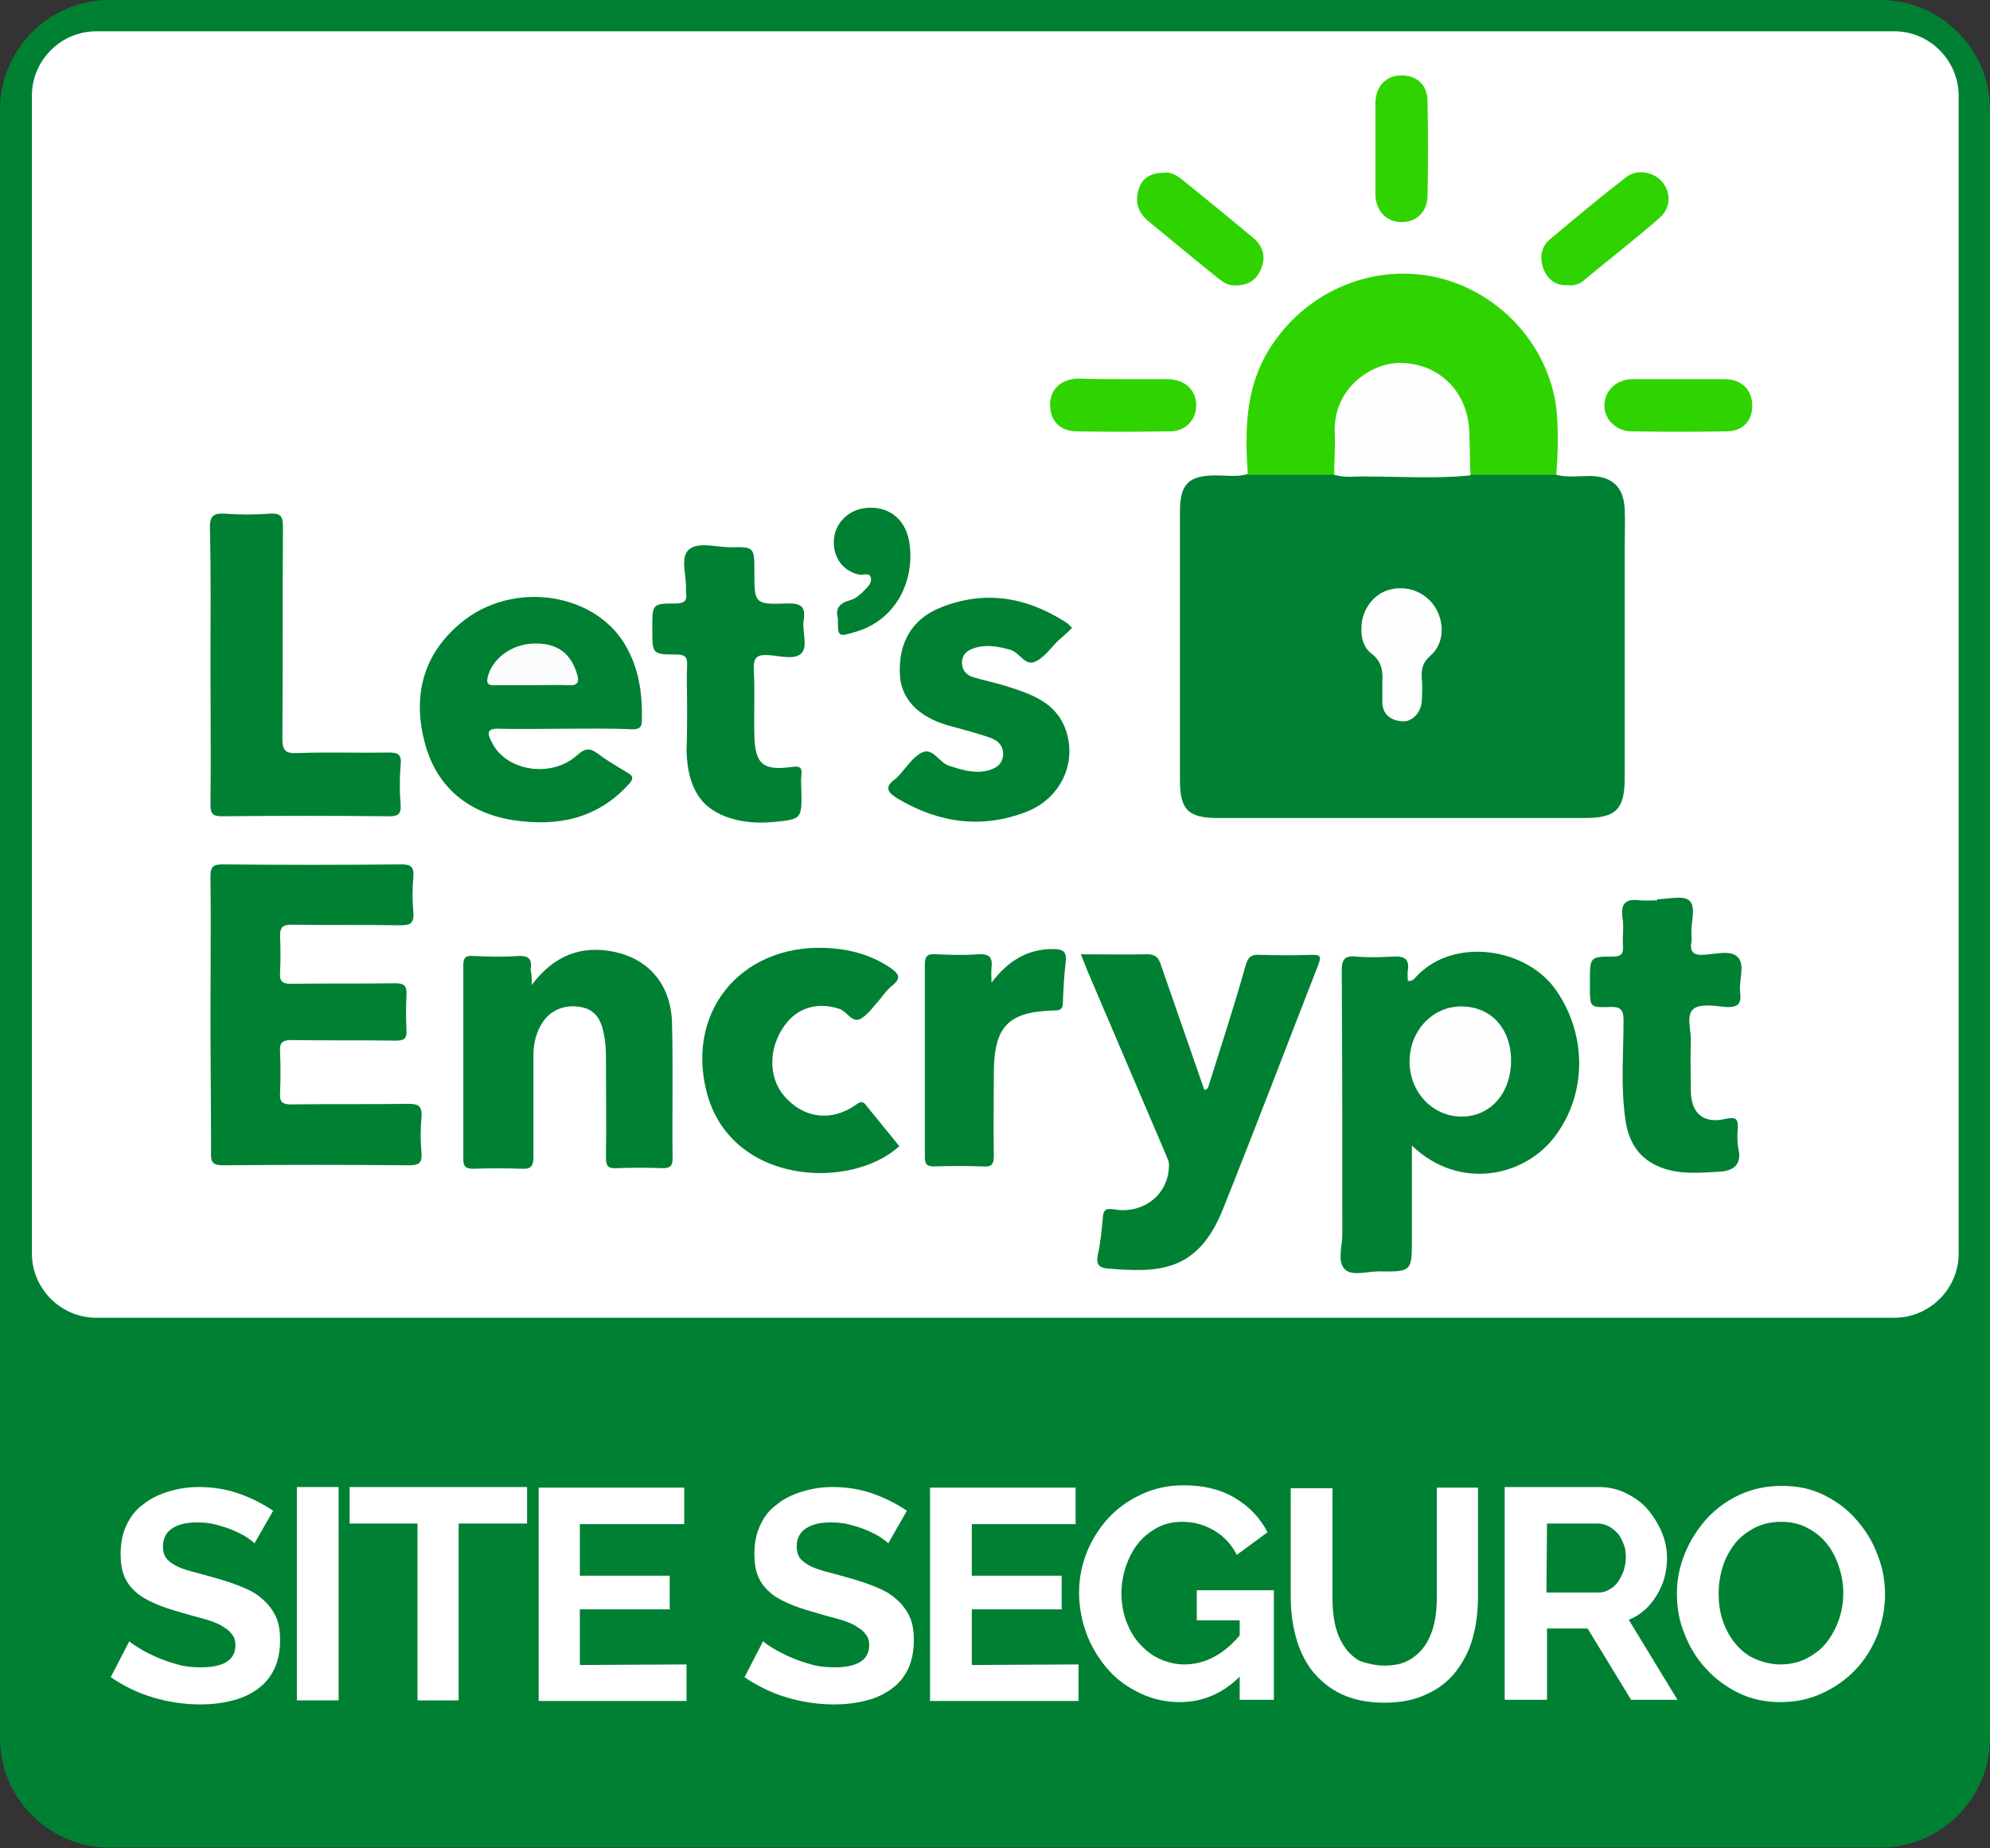<?xml version="1.0" encoding="UTF-8"?> <svg xmlns="http://www.w3.org/2000/svg" xmlns:xlink="http://www.w3.org/1999/xlink" version="1.1" id="Camada_1" x="0px" y="0px" viewBox="0 0 343.2 318.8" style="enable-background:new 0 0 343.2 318.8;" xml:space="preserve"><rect x="0" y="0" width="343.2" height="318.8" fill="#333333" stroke="none"/> <style type="text/css"> .st0{fill:#008033;} .st1{fill:#FFFFFF;} .st2{fill:#2FD400;} .st3{fill:#FEFEFE;} .st4{fill:#FBFCFC;} </style> <path class="st0" d="M324.3,0H18.9C8.5,0,0,8.5,0,18.9v280.9c0,10.4,8.5,18.9,18.9,18.9h305.4c10.4,0,18.9-8.5,18.9-18.9V18.9 C343.2,8.5,334.7,0,324.3,0z"></path> <path class="st1" d="M326.7,5.4H16.6c-6.1,0-11.1,5-11.1,11.1v199.7c0,6.1,5,11.1,11.1,11.1h310.1c6.1,0,11.1-5,11.1-11.1V16.6 C337.8,10.4,332.8,5.4,326.7,5.4z"></path> <g> <g> <path class="st0" d="M268.4,81.9c1.9,0.5,3.9,0.2,5.9,0.2c3.8,0.1,5.7,1.9,5.9,5.7c0.1,2.1,0,4.3,0,6.4c0,13.3,0,26.7,0,40 c0,5.4-1.5,6.9-6.9,6.9c-21.1,0-42.2,0-63.3,0c-5,0-6.5-1.4-6.5-6.4c0-15.5,0-31,0-46.5c0-4.7,1.5-6.2,6.2-6.2 c1.8,0,3.6,0.3,5.4-0.2c0.6-0.7,1.4-0.8,2.2-0.8c4.3,0,8.6-0.3,12.9,0.2c7.8,0.5,15.6,0.5,23.4,0c4.2-0.4,8.3-0.2,12.5-0.2 C267,81.1,267.8,81.2,268.4,81.9z"></path> </g> <g> <path class="st0" d="M242.8,169.2c0.9,0.1,1.2-0.5,1.5-0.8c6.5-6.9,19.2-4.9,24.2,2.6c5.1,7.5,5.2,17.4-0.1,24.7 c-5.2,7.3-16.7,9.8-24.9,1.9c0,5.5,0,10.7,0,16c0,5.7,0,5.8-5.7,5.7c-2,0-4.7,0.9-5.9-0.4c-1.3-1.3-0.4-3.9-0.4-6 c0-15.2,0-30.3-0.1-45.5c0-2,0.6-2.6,2.5-2.4c2.1,0.2,4.3,0.1,6.4,0c1.9-0.1,2.8,0.4,2.5,2.4C242.7,168,242.8,168.6,242.8,169.2z"></path> </g> <g> <path class="st0" d="M36.3,174.9c0-7.9,0.1-15.8,0-23.7c0-1.8,0.5-2.1,2.2-2.1c10.2,0.1,20.4,0.1,30.7,0c1.5,0,2.2,0.3,2.1,2 c-0.2,2.1-0.2,4.3,0,6.4c0.1,1.8-0.6,2.1-2.2,2.1c-6.3-0.1-12.5,0-18.8-0.1c-1.5,0-2,0.4-2,1.9c0.1,2.1,0.1,4.3,0,6.4 c-0.1,1.6,0.5,1.9,2,1.9c5.9-0.1,11.9,0,17.8-0.1c1.6,0,2.1,0.4,2,2.1c-0.1,2-0.1,4,0,5.9c0.1,1.6-0.4,1.9-1.9,1.9 c-5.9-0.1-11.9,0-17.8-0.1c-1.6,0-2.2,0.3-2.1,2c0.1,2.4,0.1,4.8,0,7.2c-0.1,1.6,0.5,1.9,2,1.9c6.7-0.1,13.4,0,20-0.1 c1.7,0,2.5,0.2,2.4,2.2c-0.2,2.1-0.2,4.3,0,6.4c0.1,1.7-0.6,2-2.1,2c-10.7-0.1-21.4-0.1-32.2,0c-1.6,0-2.1-0.5-2-2.1 C36.4,191.1,36.3,183,36.3,174.9z"></path> </g> <g> <path class="st2" d="M268.4,81.9c-4.9,0-9.8,0-14.7,0c-1-0.9-0.7-2.1-0.7-3.2c0-2.3,0-4.6-0.5-6.9c-1.3-5.5-6.5-9.2-11.9-8.5 c-5.4,0.7-9.4,5.2-9.5,10.8c0,1.8,0,3.6,0,5.4c0,0.9,0.2,1.9-0.9,2.4c-5,0-10,0-15,0c-0.5-7.4-0.5-14.8,3.6-21.5 c5.9-9.7,17.2-14.9,28.3-12.7c11,2.2,19.8,11.4,21.3,22.6C268.8,74.1,268.7,78,268.4,81.9z"></path> </g> <g> <path class="st0" d="M186.4,164.6c4,0,7.7,0.1,11.4,0c1.4,0,2,0.5,2.4,1.8c2.5,7.2,5,14.4,7.5,21.6c0.8-0.1,0.7-0.8,0.9-1.2 c2.1-6.7,4.3-13.4,6.2-20.2c0.4-1.5,1-2,2.5-1.9c3,0.1,5.9,0.1,8.9,0c1.2,0,1.8,0,1.2,1.6c-5.5,14.1-10.9,28.3-16.5,42.3 c-4.3,10.7-10.9,11-19.9,10.2c-1.3-0.1-2-0.6-1.7-2.2c0.5-2.2,0.7-4.4,0.9-6.6c0.1-1.4,0.6-1.6,1.9-1.4c5.2,0.9,9.6-2.7,9.5-7.8 c0-0.6-0.4-1.2-0.6-1.8c-4.5-10.5-8.9-20.9-13.4-31.4C187.2,166.6,186.9,165.8,186.4,164.6z"></path> </g> <g> <path class="st0" d="M97.2,125.7c-3.7,0-7.4,0.1-11.1,0c-2.2-0.1-2.1,0.8-1.3,2.3c2.4,5,10.2,6.3,14.7,2.3 c1.4-1.3,2.3-1.3,3.6-0.3c1.6,1.2,3.3,2.2,5,3.2c1,0.6,1.3,1,0.4,2c-5.4,6-12.2,7.4-19.8,6.3c-7.9-1.2-13.5-5.7-15.5-13.6 c-2-7.8-0.3-14.9,6.1-20.3c9.1-7.8,24-5.4,29,4.5c2,3.8,2.5,7.9,2.4,12.2c0,1.3-0.6,1.5-1.7,1.5 C105.1,125.6,101.2,125.7,97.2,125.7z"></path> </g> <g> <path class="st0" d="M91.7,169.9c3.9-5.2,8.7-6.9,14.3-5.7c6.1,1.3,9.8,5.9,9.9,12.4c0.2,7.7,0,15.5,0.1,23.2 c0,1.3-0.4,1.7-1.7,1.7c-2.6-0.1-5.3-0.1-7.9,0c-1.6,0.1-1.9-0.4-1.9-1.9c0.1-5.8,0-11.5,0-17.3c0-1.4-0.1-2.8-0.4-4.2 c-0.5-2.3-1.5-4-4-4.4c-2.6-0.5-5.1,0.5-6.5,2.6c-1.1,1.7-1.6,3.6-1.6,5.6c0,5.9,0,11.7,0,17.6c0,1.6-0.4,2.2-2,2.1 c-2.8-0.1-5.6-0.1-8.4,0c-1.3,0-1.7-0.4-1.7-1.7c0-11.1,0-22.3,0-33.4c0-1.4,0.5-1.7,1.7-1.6c2.6,0.1,5.1,0.2,7.7,0 c2-0.1,2.5,0.6,2.2,2.4C91.7,167.9,91.7,168.6,91.7,169.9z"></path> </g> <g> <path class="st0" d="M36.3,114.5c0-7.8,0.1-15.7-0.1-23.5c0-2,0.6-2.5,2.5-2.4c2.6,0.2,5.3,0.2,7.9,0c1.7-0.1,2.2,0.4,2.2,2.2 c-0.1,12.2,0,24.4-0.1,36.6c0,2.1,0.6,2.6,2.6,2.5c5.2-0.2,10.4,0,15.6-0.1c1.6,0,2.4,0.2,2.2,2.1c-0.2,2.3-0.2,4.6,0,6.9 c0.1,1.8-0.6,2-2.1,2c-9.6-0.1-19.1-0.1-28.7,0c-1.6,0-2-0.4-2-2C36.4,130.6,36.3,122.5,36.3,114.5z"></path> </g> <g> <path class="st0" d="M184.9,108.3c-0.9,0.9-1.7,1.6-2.5,2.3c-1.2,1.2-2.3,2.8-3.8,3.5c-1.8,0.9-2.7-1.5-4.3-2 c-2.1-0.6-4.2-1-6.3-0.3c-1.2,0.4-2,1-2.1,2.4c0,1.4,0.7,2.2,1.9,2.6c2,0.6,4.1,1,6.2,1.7c4.1,1.3,8.2,2.8,9.8,7.4 c2,5.7-0.9,11.8-6.7,14.1c-7.7,3-15.1,2-22.2-2.2c-1.7-1-2.6-2-0.4-3.5c0.2-0.1,0.3-0.4,0.5-0.5c1.3-1.4,2.4-3.2,4-4 c1.9-0.9,2.9,1.7,4.7,2.3c2.2,0.7,4.4,1.4,6.7,0.8c1.4-0.4,2.4-1,2.6-2.6c0.1-1.6-0.8-2.5-2.1-3c-1.4-0.5-2.8-0.9-4.2-1.3 c-1.1-0.3-2.2-0.6-3.3-0.9c-5.1-1.5-8-4.6-8.2-8.7c-0.3-5.4,2-9.6,7-11.6c7.5-3,14.6-1.9,21.4,2.4 C184,107.4,184.4,107.8,184.9,108.3z"></path> </g> <g> <path class="st0" d="M155.1,197.7c-8.4,7.7-29.3,6.7-33.3-9.6c-3.5-14.3,6.8-25.9,22-24.5c3.4,0.3,6.7,1.3,9.7,3.3 c1.4,1,2.1,1.7,0.4,3.1c-0.8,0.6-1.4,1.4-2,2.2c-1.1,1.2-2.1,2.7-3.4,3.5c-1.6,0.9-2.4-1.3-3.8-1.7c-3.7-1.2-7.2-0.2-9.4,2.9 c-2.8,3.9-2.8,8.9-0.1,12.1c3.3,3.9,8.2,4.6,12.5,1.5c0.8-0.6,1.2-0.5,1.7,0.2C151.3,193,153.2,195.4,155.1,197.7z"></path> </g> <g> <path class="st0" d="M118.5,121.9c0-2.4-0.1-4.8,0-7.2c0.1-1.4-0.5-1.8-1.8-1.8c-4.2,0-4.2-0.1-4.2-4.2c0-0.2,0-0.3,0-0.5 c0-4,0-4.1,4-4.1c1.6,0,2.1-0.6,1.8-2c0-0.1,0-0.2,0-0.2c0.2-2.4-1.1-5.7,0.5-7.1s4.7-0.4,7.2-0.4c4.1-0.1,4.1,0,4.1,4.2 c0,5.5,0,5.7,5.6,5.5c2.4-0.1,3.3,0.5,2.9,2.9c-0.3,1.9,0.8,4.5-0.4,5.7s-3.8,0.4-5.7,0.3c-1.8-0.1-2.6,0.3-2.5,2.4 c0.2,3.8,0,7.6,0.1,11.4c0.1,4.9,1.4,6.2,6.4,5.5c1.4-0.2,1.9,0,1.7,1.5c-0.1,0.8,0,1.6,0,2.5c0.1,5,0.1,5-4.9,5.5 c-2.4,0.2-4.8,0.1-7.1-0.6c-5.2-1.5-7.6-5.1-7.8-11.7C118.5,126.8,118.5,124.4,118.5,121.9z"></path> </g> <g> <path class="st0" d="M285.8,155.1c1.9,0,4.4-0.7,5.5,0.2c1.3,1.1,0.3,3.7,0.4,5.7c0,0.5,0.1,1,0,1.5c-0.3,1.7,0.4,2.3,2.1,2.2 c2-0.1,4.7-0.9,5.9,0.4c1.3,1.3,0.2,3.9,0.4,6c0.3,2.1-0.4,2.7-2.5,2.6c-1.9-0.2-4.3-0.6-5.5,0.3c-1.4,1.1-0.4,3.7-0.5,5.6 c-0.1,2.8,0,5.6,0,8.4c0,4,2.1,5.9,6,5c1.8-0.4,2.2,0,2.1,1.7c-0.1,1.1-0.1,2.3,0.1,3.4c0.6,2.6-0.6,3.8-3.1,4 c-3.7,0.2-7.4,0.6-10.9-1s-5-4.5-5.5-8.1c-0.8-5.7-0.3-11.3-0.3-17c0-1.9-0.6-2.4-2.4-2.3c-3.4,0.1-3.4,0-3.4-3.3 c0-0.4,0-0.8,0-1.2c0-4.1,0-4.2,4-4.2c1.5,0,1.8-0.6,1.7-1.9c-0.1-1.6,0.2-3.3-0.1-4.9c-0.3-2.5,0.7-3.2,3-2.9c1,0.1,2,0,3,0 C285.8,155,285.8,155.1,285.8,155.1z"></path> </g> <g> <path class="st0" d="M171,169.5c2.8-3.7,6.1-5.8,10.6-5.8c1.7,0,2.4,0.4,2.2,2.2c-0.3,2.4-0.4,4.8-0.5,7.1c0,1.1-0.5,1.3-1.5,1.3 c-8,0.2-10.4,2.8-10.4,10.9c0,4.7-0.1,9.4,0,14.1c0,1.6-0.4,2-1.9,1.9c-2.8-0.1-5.6-0.1-8.4,0c-1.3,0-1.6-0.4-1.6-1.7 c0-11,0-22.1,0-33.1c0-1.4,0.4-1.9,1.8-1.8c2.5,0.1,5,0.2,7.4,0c1.9-0.1,2.5,0.5,2.3,2.3C170.9,167.8,171,168.7,171,169.5z"></path> </g> <g> <path class="st2" d="M270.4,49.2c-2.1,0.1-3.5-1-4.2-2.8c-0.7-1.9-0.5-3.8,1.2-5.2c4.3-3.6,8.6-7.2,13-10.6c1.9-1.5,4.7-1,6.2,0.7 c1.6,1.8,1.6,4.5-0.3,6.2c-4.3,3.8-8.9,7.3-13.3,11C272.2,49.1,271.3,49.3,270.4,49.2z"></path> </g> <g> <path class="st2" d="M200.7,29.8c1.1-0.2,2.2,0.4,3.2,1.2c4.1,3.3,8.1,6.6,12.2,10c1.9,1.6,2.3,3.6,1.2,5.8c-1,2-2.8,2.6-4.9,2.4 c-0.9-0.1-1.5-0.6-2.2-1.1c-4.1-3.3-8.1-6.6-12.2-10c-1.8-1.5-2.3-3.4-1.6-5.5C196.9,30.8,198.4,29.8,200.7,29.8z"></path> </g> <g> <path class="st2" d="M237.2,25.6c0-2.6,0-5.3,0-7.9c0.1-2.9,1.9-4.7,4.5-4.7s4.5,1.6,4.5,4.5c0.1,5.4,0.1,10.9,0,16.3 c-0.1,2.9-2,4.6-4.7,4.5c-2.5-0.1-4.2-2-4.3-4.7c0-0.1,0-0.2,0-0.2C237.2,30.8,237.2,28.2,237.2,25.6z"></path> </g> <g> <path class="st2" d="M289.7,65.4c2.6,0,5.3,0,7.9,0c2.8,0.1,4.5,1.8,4.6,4.4c0.1,2.7-1.6,4.6-4.4,4.6c-5.5,0.1-11,0.1-16.6,0 c-2.6-0.1-4.6-2.2-4.5-4.6c0.1-2.5,2.1-4.3,4.7-4.4C284.3,65.4,287,65.4,289.7,65.4z"></path> </g> <g> <path class="st2" d="M193.9,65.4c2.5,0,5.1,0,7.6,0c2.9,0.1,4.8,1.9,4.8,4.5c0,2.5-1.8,4.5-4.5,4.5c-5.4,0.1-10.9,0.1-16.3,0 c-2.8-0.1-4.4-1.9-4.4-4.6c0-2.6,1.8-4.3,4.6-4.5c0.1,0,0.2,0,0.2,0C188.7,65.4,191.3,65.4,193.9,65.4z"></path> </g> <g> <path class="st0" d="M144.5,106.6c-0.5-1.6,0.3-2.6,2.2-3.1c0.8-0.2,1.6-0.9,2.2-1.5c0.6-0.6,1.5-1.4,1.3-2.3 c-0.2-1.1-1.4-0.4-2.1-0.6c-2.7-0.6-4.4-2.9-4.3-5.8c0.1-2.8,2.2-5.1,5-5.6c4.1-0.7,7.3,1.6,8,5.7c1.1,6.6-2.2,13.6-9.3,15.6 C144.5,109.9,144.5,109.9,144.5,106.6z"></path> </g> <g> <path class="st3" d="M230.1,81.9c0-2.4,0.2-4.8,0.1-7.1c-0.4-7.8,6.3-12.2,11.2-12.2c6.7,0,11.8,4.9,12,12 c0.1,2.5,0.1,4.9,0.2,7.4c-5.9,0.6-11.8,0.2-17.7,0.2C234,82.1,232.1,82.5,230.1,81.9z"></path> </g> <g> <path class="st3" d="M234.8,108.3c0-3.1,2.1-5.9,4.9-6.6c3.1-0.8,6.3,0.5,7.9,3.2c1.6,2.7,1.4,6.2-0.9,8.2 c-1.3,1.1-1.6,2.3-1.5,3.8c0.1,1.3,0.1,2.6,0,4c-0.1,2.1-1.8,3.8-3.6,3.5c-2-0.2-3.3-1.4-3.2-3.6c0-1,0-2,0-3c0.1-1.9,0-3.6-1.8-5 C235.2,111.8,234.7,110,234.8,108.3z"></path> </g> <g> <path class="st3" d="M260.6,183.2c-0.1,5.5-3.7,9.5-8.7,9.4c-5-0.1-8.9-4.4-8.8-9.7c0.1-5.2,4-9.3,8.9-9.3 C257.2,173.6,260.7,177.5,260.6,183.2z"></path> </g> <g> <path class="st4" d="M91.8,118.2c-2.1,0-4.3,0-6.4,0c-0.9,0-1.6,0-1.3-1.4c0.8-3.2,4.1-5.7,8-5.8c3.9-0.1,6.3,1.6,7.4,5.2 c0.5,1.5,0.1,2.1-1.5,2C95.9,118.1,93.9,118.2,91.8,118.2z"></path> </g> </g> <g> <g> <path class="st1" d="M43.9,266.2c-0.2-0.2-0.7-0.6-1.3-1s-1.4-0.8-2.3-1.2c-0.9-0.4-1.9-0.7-3-1s-2.2-0.4-3.3-0.4 c-2,0-3.4,0.4-4.4,1.1s-1.5,1.7-1.5,3.1c0,0.8,0.2,1.4,0.5,1.9c0.4,0.5,0.9,0.9,1.6,1.3s1.6,0.7,2.6,1c1.1,0.3,2.3,0.6,3.7,1 c1.8,0.5,3.4,1,4.9,1.6s2.7,1.2,3.7,2.1c1,0.8,1.8,1.8,2.4,3c0.6,1.2,0.8,2.6,0.8,4.3c0,2-0.4,3.7-1.1,5.1c-0.7,1.4-1.7,2.5-3,3.4 s-2.7,1.5-4.4,1.9c-1.6,0.4-3.4,0.6-5.2,0.6c-2.8,0-5.5-0.4-8.2-1.2s-5.1-2-7.3-3.5l3.2-6.2c0.3,0.3,0.9,0.7,1.7,1.2 c0.8,0.5,1.8,1,2.9,1.5s2.3,0.9,3.7,1.3c1.4,0.4,2.7,0.5,4.1,0.5c3.9,0,5.9-1.3,5.9-3.8c0-0.8-0.2-1.5-0.7-2 c-0.4-0.6-1.1-1-1.9-1.5c-0.8-0.4-1.8-0.8-3-1.1c-1.2-0.3-2.5-0.7-3.9-1.1c-1.8-0.5-3.3-1-4.6-1.6c-1.3-0.6-2.4-1.2-3.2-2 c-0.9-0.8-1.5-1.7-1.9-2.7s-0.6-2.2-0.6-3.7c0-1.9,0.3-3.5,1-5s1.6-2.7,2.9-3.6c1.2-1,2.7-1.7,4.3-2.2s3.4-0.8,5.2-0.8 c2.6,0,5,0.4,7.2,1.2c2.2,0.8,4.1,1.8,5.7,2.9L43.9,266.2z"></path> </g> <g> <path class="st1" d="M51.2,293.3v-36.8h7.2v36.8H51.2z"></path> </g> <g> <path class="st1" d="M90.9,262.8H79.1v30.5H72v-30.5H60.3v-6.3h30.6V262.8z"></path> </g> <g> <path class="st1" d="M118.4,287.1v6.3H92.9v-36.8H118v6.3h-18v8.9h15.5v5.8H100v9.6L118.4,287.1L118.4,287.1z"></path> </g> <g> <path class="st1" d="M153.2,266.2c-0.2-0.2-0.7-0.6-1.3-1s-1.4-0.8-2.3-1.2c-0.9-0.4-1.9-0.7-3-1s-2.2-0.4-3.3-0.4 c-2,0-3.4,0.4-4.4,1.1s-1.5,1.7-1.5,3.1c0,0.8,0.2,1.4,0.5,1.9c0.4,0.5,0.9,0.9,1.6,1.3c0.7,0.4,1.6,0.7,2.6,1 c1.1,0.3,2.3,0.6,3.7,1c1.8,0.5,3.4,1,4.9,1.6s2.7,1.2,3.7,2.1c1,0.8,1.8,1.8,2.4,3c0.6,1.2,0.8,2.6,0.8,4.3c0,2-0.4,3.7-1.1,5.1 c-0.7,1.4-1.7,2.5-3,3.4s-2.7,1.5-4.4,1.9c-1.6,0.4-3.4,0.6-5.2,0.6c-2.8,0-5.5-0.4-8.2-1.2s-5.1-2-7.3-3.5l3.2-6.2 c0.3,0.3,0.9,0.7,1.7,1.2s1.8,1,2.9,1.5c1.1,0.5,2.3,0.9,3.7,1.3s2.7,0.5,4.1,0.5c3.9,0,5.9-1.3,5.9-3.8c0-0.8-0.2-1.5-0.7-2 c-0.4-0.6-1.1-1-1.9-1.5c-0.8-0.4-1.8-0.8-3-1.1c-1.2-0.3-2.5-0.7-3.9-1.1c-1.8-0.5-3.3-1-4.6-1.6s-2.4-1.2-3.2-2 c-0.9-0.8-1.5-1.7-1.9-2.7s-0.6-2.2-0.6-3.7c0-1.9,0.3-3.5,1-5s1.6-2.7,2.9-3.6c1.2-1,2.7-1.7,4.3-2.2s3.4-0.8,5.2-0.8 c2.6,0,5,0.4,7.2,1.2c2.2,0.8,4.1,1.8,5.7,2.9L153.2,266.2z"></path> </g> <g> <path class="st1" d="M186,287.1v6.3h-25.6v-36.8h25.1v6.3h-17.9v8.9h15.5v5.8h-15.5v9.6L186,287.1L186,287.1z"></path> </g> <g> <path class="st1" d="M213.8,289.2c-2.9,2.9-6.4,4.4-10.3,4.4c-2.4,0-4.7-0.5-6.8-1.5s-4-2.3-5.5-4s-2.8-3.7-3.7-6 s-1.4-4.8-1.4-7.4c0-2.5,0.5-4.9,1.4-7.1s2.2-4.2,3.8-5.9c1.6-1.7,3.5-3,5.7-4s4.5-1.5,7.1-1.5c3.5,0,6.4,0.7,8.9,2.2 s4.3,3.4,5.6,5.9l-5.3,3.9c-0.9-1.8-2.2-3.2-3.9-4.2s-3.5-1.5-5.5-1.5c-1.6,0-3,0.3-4.3,1s-2.4,1.6-3.3,2.7 c-0.9,1.1-1.6,2.5-2.1,3.9c-0.5,1.5-0.8,3.1-0.8,4.7c0,1.7,0.3,3.3,0.8,4.8c0.6,1.5,1.3,2.8,2.3,3.9s2.1,2,3.4,2.6 c1.3,0.6,2.8,1,4.3,1c3.6,0,6.8-1.7,9.6-5v-2.6h-7.4v-5.2h13.3v18.9h-5.9L213.8,289.2L213.8,289.2z"></path> </g> <g> <path class="st1" d="M238.8,287.3c1.7,0,3.1-0.3,4.3-1s2.1-1.6,2.8-2.7s1.2-2.4,1.5-3.8s0.4-2.9,0.4-4.4v-18.8h7.1v18.8 c0,2.5-0.3,4.9-0.9,7.1c-0.6,2.2-1.6,4.1-2.9,5.8c-1.3,1.7-3,3-5,3.9c-2,1-4.5,1.5-7.3,1.5c-2.9,0-5.4-0.5-7.5-1.5s-3.7-2.4-5-4 c-1.3-1.7-2.2-3.6-2.8-5.8c-0.6-2.2-0.9-4.5-0.9-6.9v-18.8h7.2v18.8c0,1.6,0.1,3,0.4,4.5c0.3,1.4,0.8,2.7,1.5,3.8 c0.7,1.1,1.6,2,2.8,2.7C235.7,286.9,237.1,287.3,238.8,287.3z"></path> </g> <g> <path class="st1" d="M259.5,293.3v-36.8h16.3c1.7,0,3.3,0.4,4.7,1.1c1.4,0.7,2.7,1.6,3.7,2.8c1,1.2,1.8,2.5,2.4,3.9 c0.6,1.5,0.9,2.9,0.9,4.4c0,2.4-0.6,4.6-1.8,6.5c-1.2,2-2.8,3.4-4.8,4.2l8.4,13.8h-8l-7.5-12.3h-7v12.3h-7.3V293.3z M266.7,274.7 h9c0.7,0,1.3-0.2,1.8-0.5c0.6-0.3,1.1-0.7,1.5-1.3c0.4-0.5,0.7-1.2,1-1.9c0.2-0.7,0.4-1.5,0.4-2.3c0-0.9-0.1-1.7-0.4-2.4 c-0.3-0.7-0.6-1.4-1.1-1.9s-1-0.9-1.6-1.2c-0.6-0.3-1.2-0.4-1.8-0.4h-8.7L266.7,274.7L266.7,274.7z"></path> </g> <g> <path class="st1" d="M307.1,293.6c-2.7,0-5.1-0.5-7.3-1.6c-2.2-1.1-4.1-2.5-5.6-4.2c-1.6-1.7-2.8-3.7-3.7-6 c-0.9-2.2-1.3-4.5-1.3-6.9c0-2.5,0.5-4.8,1.4-7s2.2-4.2,3.8-6c1.6-1.7,3.5-3.1,5.7-4.1s4.6-1.5,7.2-1.5c2.7,0,5.1,0.5,7.3,1.6 c2.2,1.1,4.1,2.5,5.6,4.3c1.6,1.8,2.8,3.8,3.6,6c0.9,2.2,1.3,4.5,1.3,6.8c0,2.5-0.5,4.8-1.3,7c-0.9,2.2-2.1,4.2-3.7,5.9 c-1.6,1.7-3.5,3.1-5.7,4.1C312.1,293.1,309.7,293.6,307.1,293.6z M296.4,274.9c0,1.6,0.2,3.1,0.7,4.6s1.2,2.8,2.1,3.9 s2,2.1,3.4,2.7s2.8,1,4.5,1s3.3-0.4,4.6-1.1c1.3-0.7,2.5-1.6,3.4-2.8c0.9-1.2,1.6-2.5,2.1-4s0.7-3,0.7-4.5c0-1.6-0.3-3.1-0.8-4.6 s-1.2-2.8-2.1-3.9s-2-2-3.4-2.7c-1.3-0.7-2.8-1-4.5-1s-3.3,0.4-4.6,1.1c-1.3,0.7-2.5,1.6-3.4,2.8c-0.9,1.2-1.6,2.5-2,3.9 C296.6,271.9,296.4,273.4,296.4,274.9z"></path> </g> </g> </svg> 